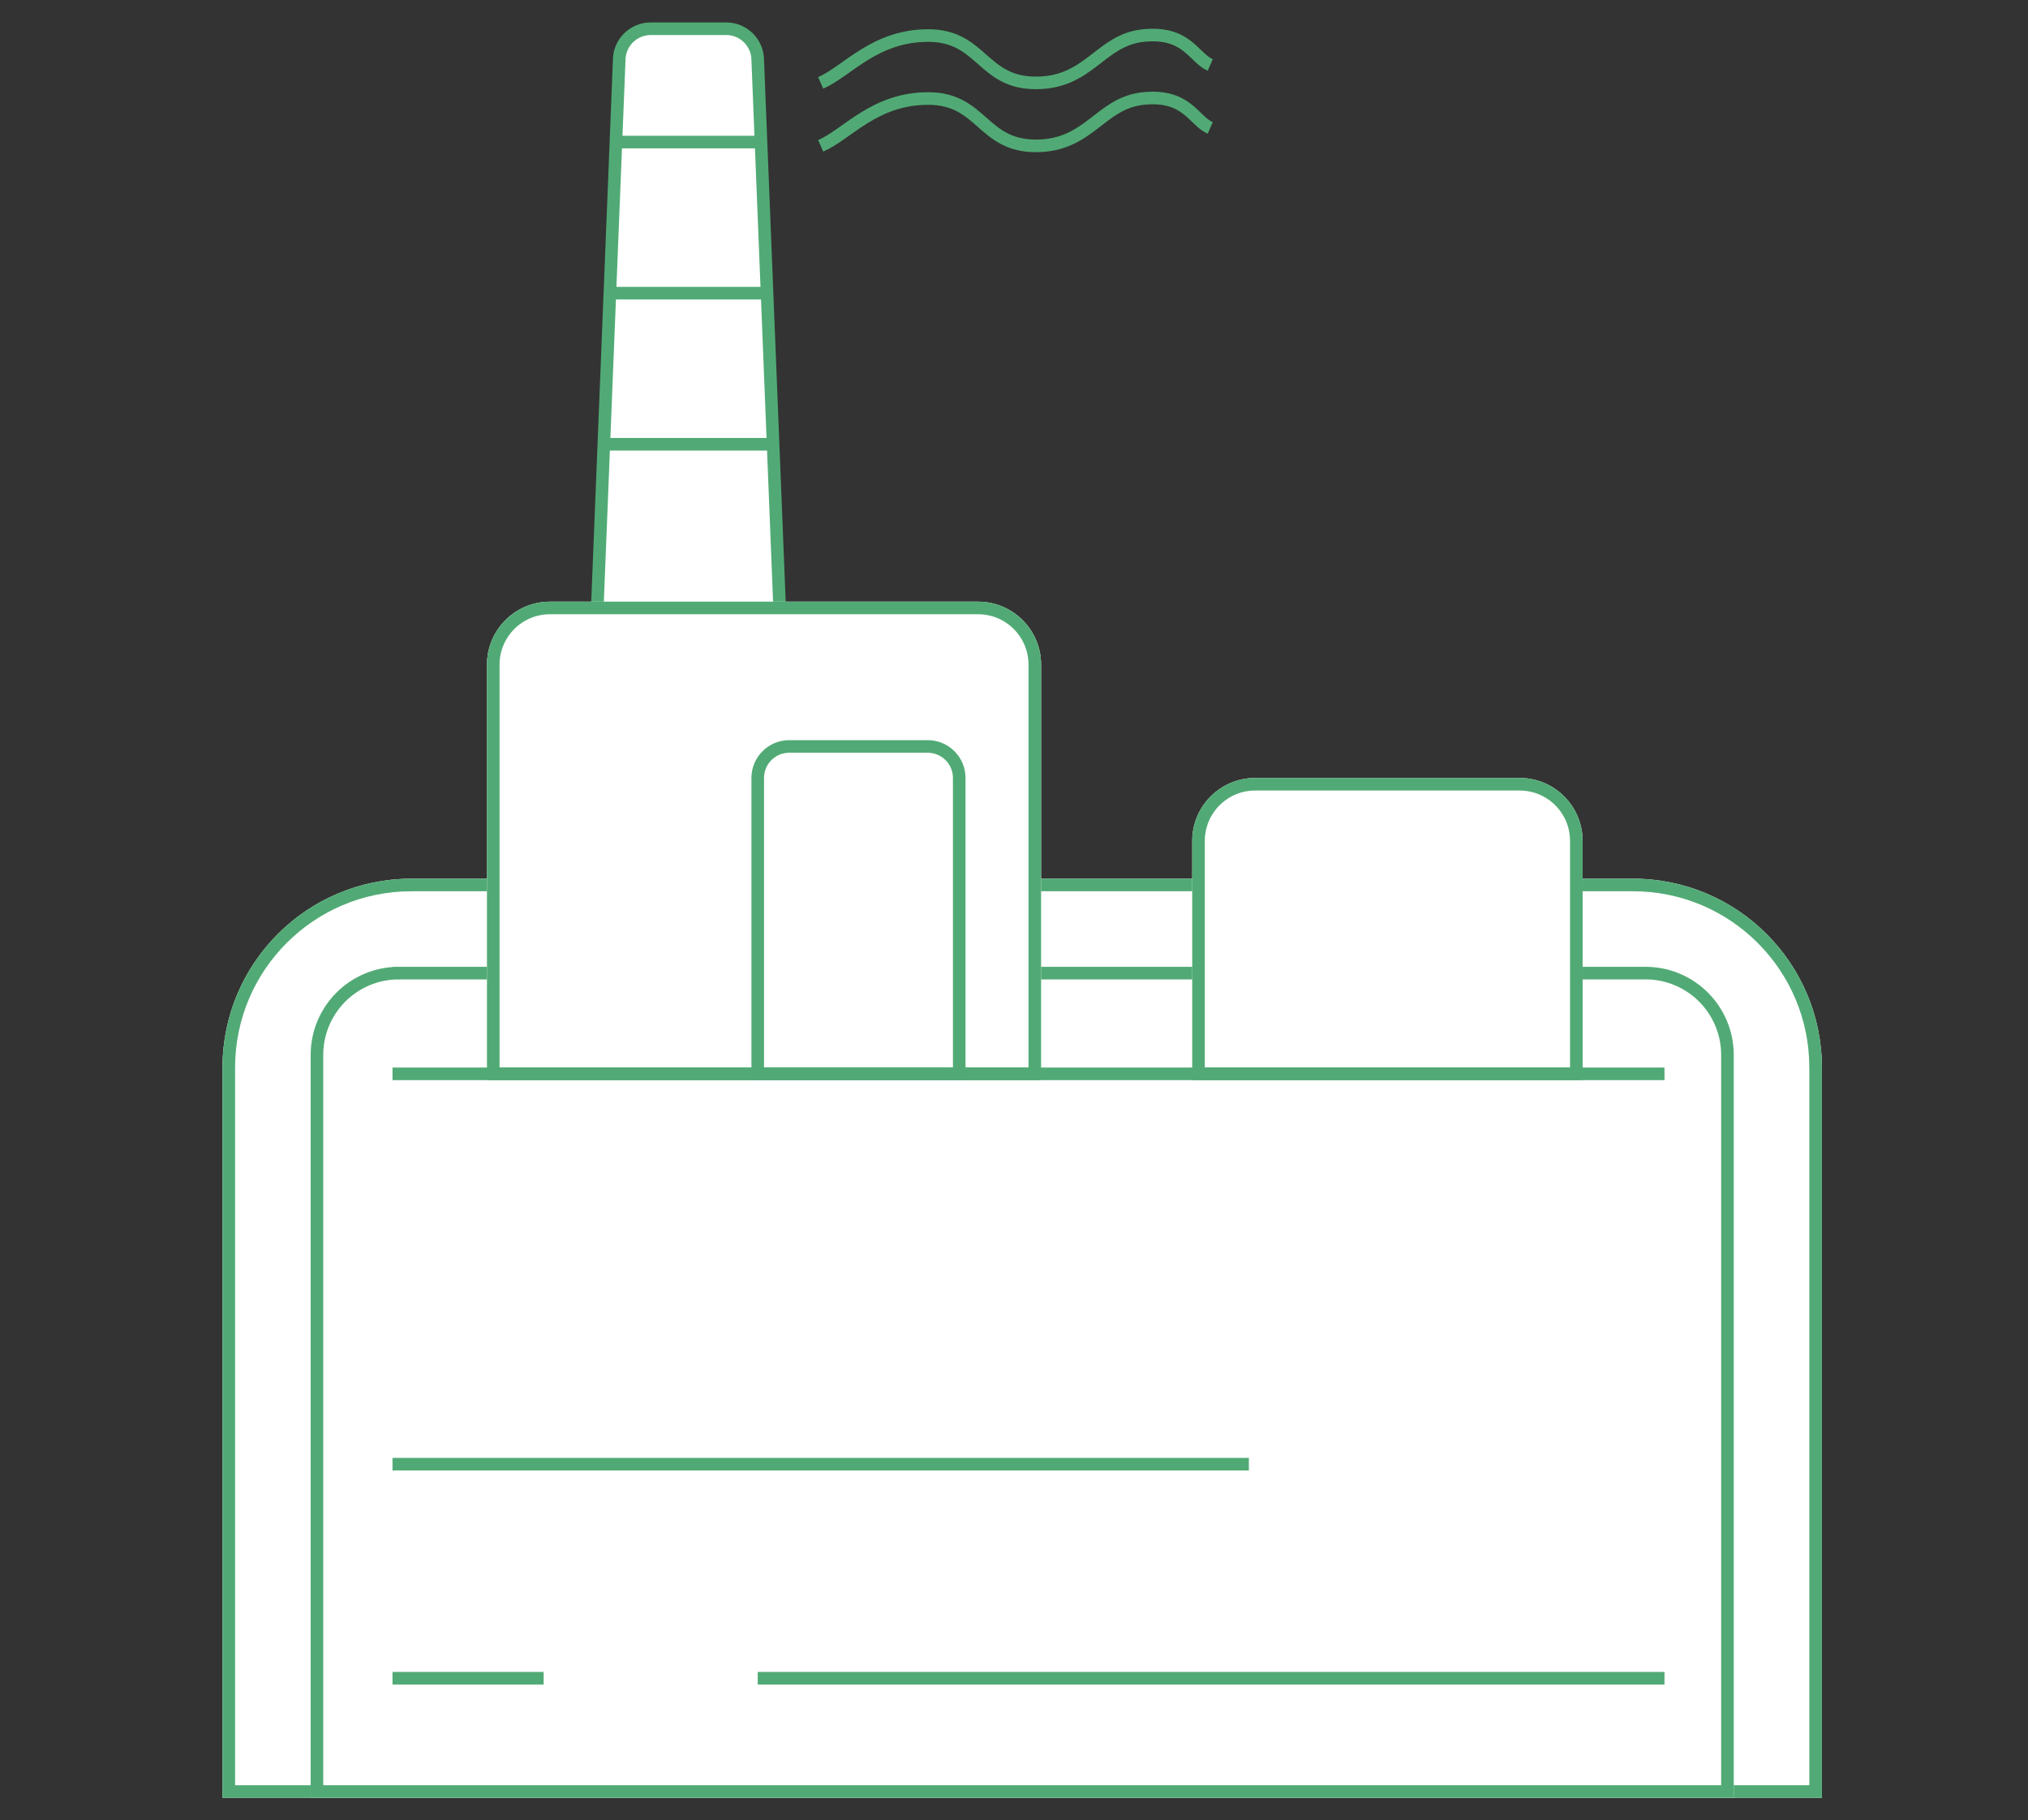 <?xml version="1.0" encoding="UTF-8"?><svg id="Layer_4" xmlns="http://www.w3.org/2000/svg" viewBox="0 0 161.032 144.565"><rect x="0" y="0" width="161.032" height="144.565" fill="#333333" stroke="none"/><defs><style>.cls-1{fill:#fff;}.cls-2{stroke:#51aa75;}.cls-2,.cls-3{fill:none;}.cls-4{fill:#51aa75;}.cls-5{fill:#ffffff;}</style></defs><g id="Rectangle_1650"><path class="cls-1" d="M32.667,69.783h97c8.284,0,15,6.716,15,15v58H17.667v-58c0-8.284,6.716-15,15-15Z"/><path class="cls-2" d="M32.667,70.283h97c8.008,0,14.5,6.492,14.5,14.5v57.5H18.167v-57.5c0-8.008,6.492-14.5,14.5-14.5Z"/></g><g id="Rectangle_1651"><path class="cls-5" d="M31.667,76.783h99c3.866,0,7,3.134,7,7h0v59H24.667v-59c0-3.866,3.134-7,7-7Z"/><path class="cls-2" d="M31.667,77.283h99c3.59,0,6.5,2.91,6.5,6.5v58.5H25.167v-58.5c0-3.59,2.91-6.5,6.5-6.5Z"/></g><g id="Path_2314"><path class="cls-1" d="M62.147,54.283h-14.959l1.979-49.48,0-.01v-.01c0-1.379,1.121-2.5,2.5-2.5h6c1.379,0,2.5,1.121,2.5,2.5v.01l0,.01,1.979,49.48Z"/><path class="cls-4" d="M51.667,2.783c-1.103,0-2,.897-2,2l-.001,.04-1.958,48.96h13.918l-1.959-49c0-1.103-.897-2-2-2h-6m0-1h6c1.657,0,3,1.343,3,3l2,50h-16l2-50c0-1.657,1.343-3,3-3Z"/></g><g id="Rectangle_1652"><path class="cls-1" d="M43.667,47.783h34c2.761,0,5,2.239,5,5v33H38.667V52.783c0-2.761,2.239-5,5-5Z"/><path class="cls-2" d="M43.667,48.283h34c2.485,0,4.5,2.015,4.5,4.5v32.5H39.167V52.783c0-2.485,2.015-4.5,4.5-4.5Z"/></g><g id="Rectangle_1653"><path class="cls-1" d="M99.667,61.783h21c2.761,0,5,2.239,5,5v19h-31v-19c0-2.761,2.239-5,5-5Z"/><path class="cls-2" d="M99.667,62.283h21c2.485,0,4.5,2.015,4.5,4.5v18.5h-30v-18.5c0-2.485,2.015-4.5,4.5-4.5Z"/></g><g id="Rectangle_1654"><path class="cls-3" d="M62.667,58.783h11c1.657,0,3,1.343,3,3v24h-17v-24c0-1.657,1.343-3,3-3Z"/><path class="cls-2" d="M62.667,59.283h11c1.381,0,2.5,1.119,2.5,2.5v23.5h-16v-23.5c0-1.381,1.119-2.5,2.5-2.5Z"/></g><line id="Line_157" class="cls-2" x1="49.167" y1="11.283" x2="60.167" y2="11.283"/><line id="Line_158" class="cls-2" x1="48.167" y1="23.283" x2="61.167" y2="23.283"/><line id="Line_159" class="cls-2" x1="48.167" y1="35.283" x2="61.167" y2="35.283"/><line id="Line_161" class="cls-2" x1="31.167" y1="85.283" x2="132.167" y2="85.283"/><line id="Line_162" class="cls-2" x1="31.167" y1="116.283" x2="99.167" y2="116.283"/><line id="Line_163" class="cls-2" x1="60.167" y1="133.283" x2="132.167" y2="133.283"/><line id="Line_164" class="cls-2" x1="31.167" y1="133.283" x2="43.167" y2="133.283"/><path id="Path_2348" class="cls-2" d="M65.167,6.584c2.135-.94,4.27-3.76,8.54-3.76s4.27,3.76,8.54,3.76,5.077-3.4,8.54-3.76,3.983,1.753,5.311,2.338"/><path id="Path_2349" class="cls-2" d="M65.167,11.584c2.135-.94,4.27-3.76,8.54-3.76s4.27,3.76,8.54,3.76,5.077-3.4,8.54-3.76,3.983,1.753,5.311,2.338"/></svg>